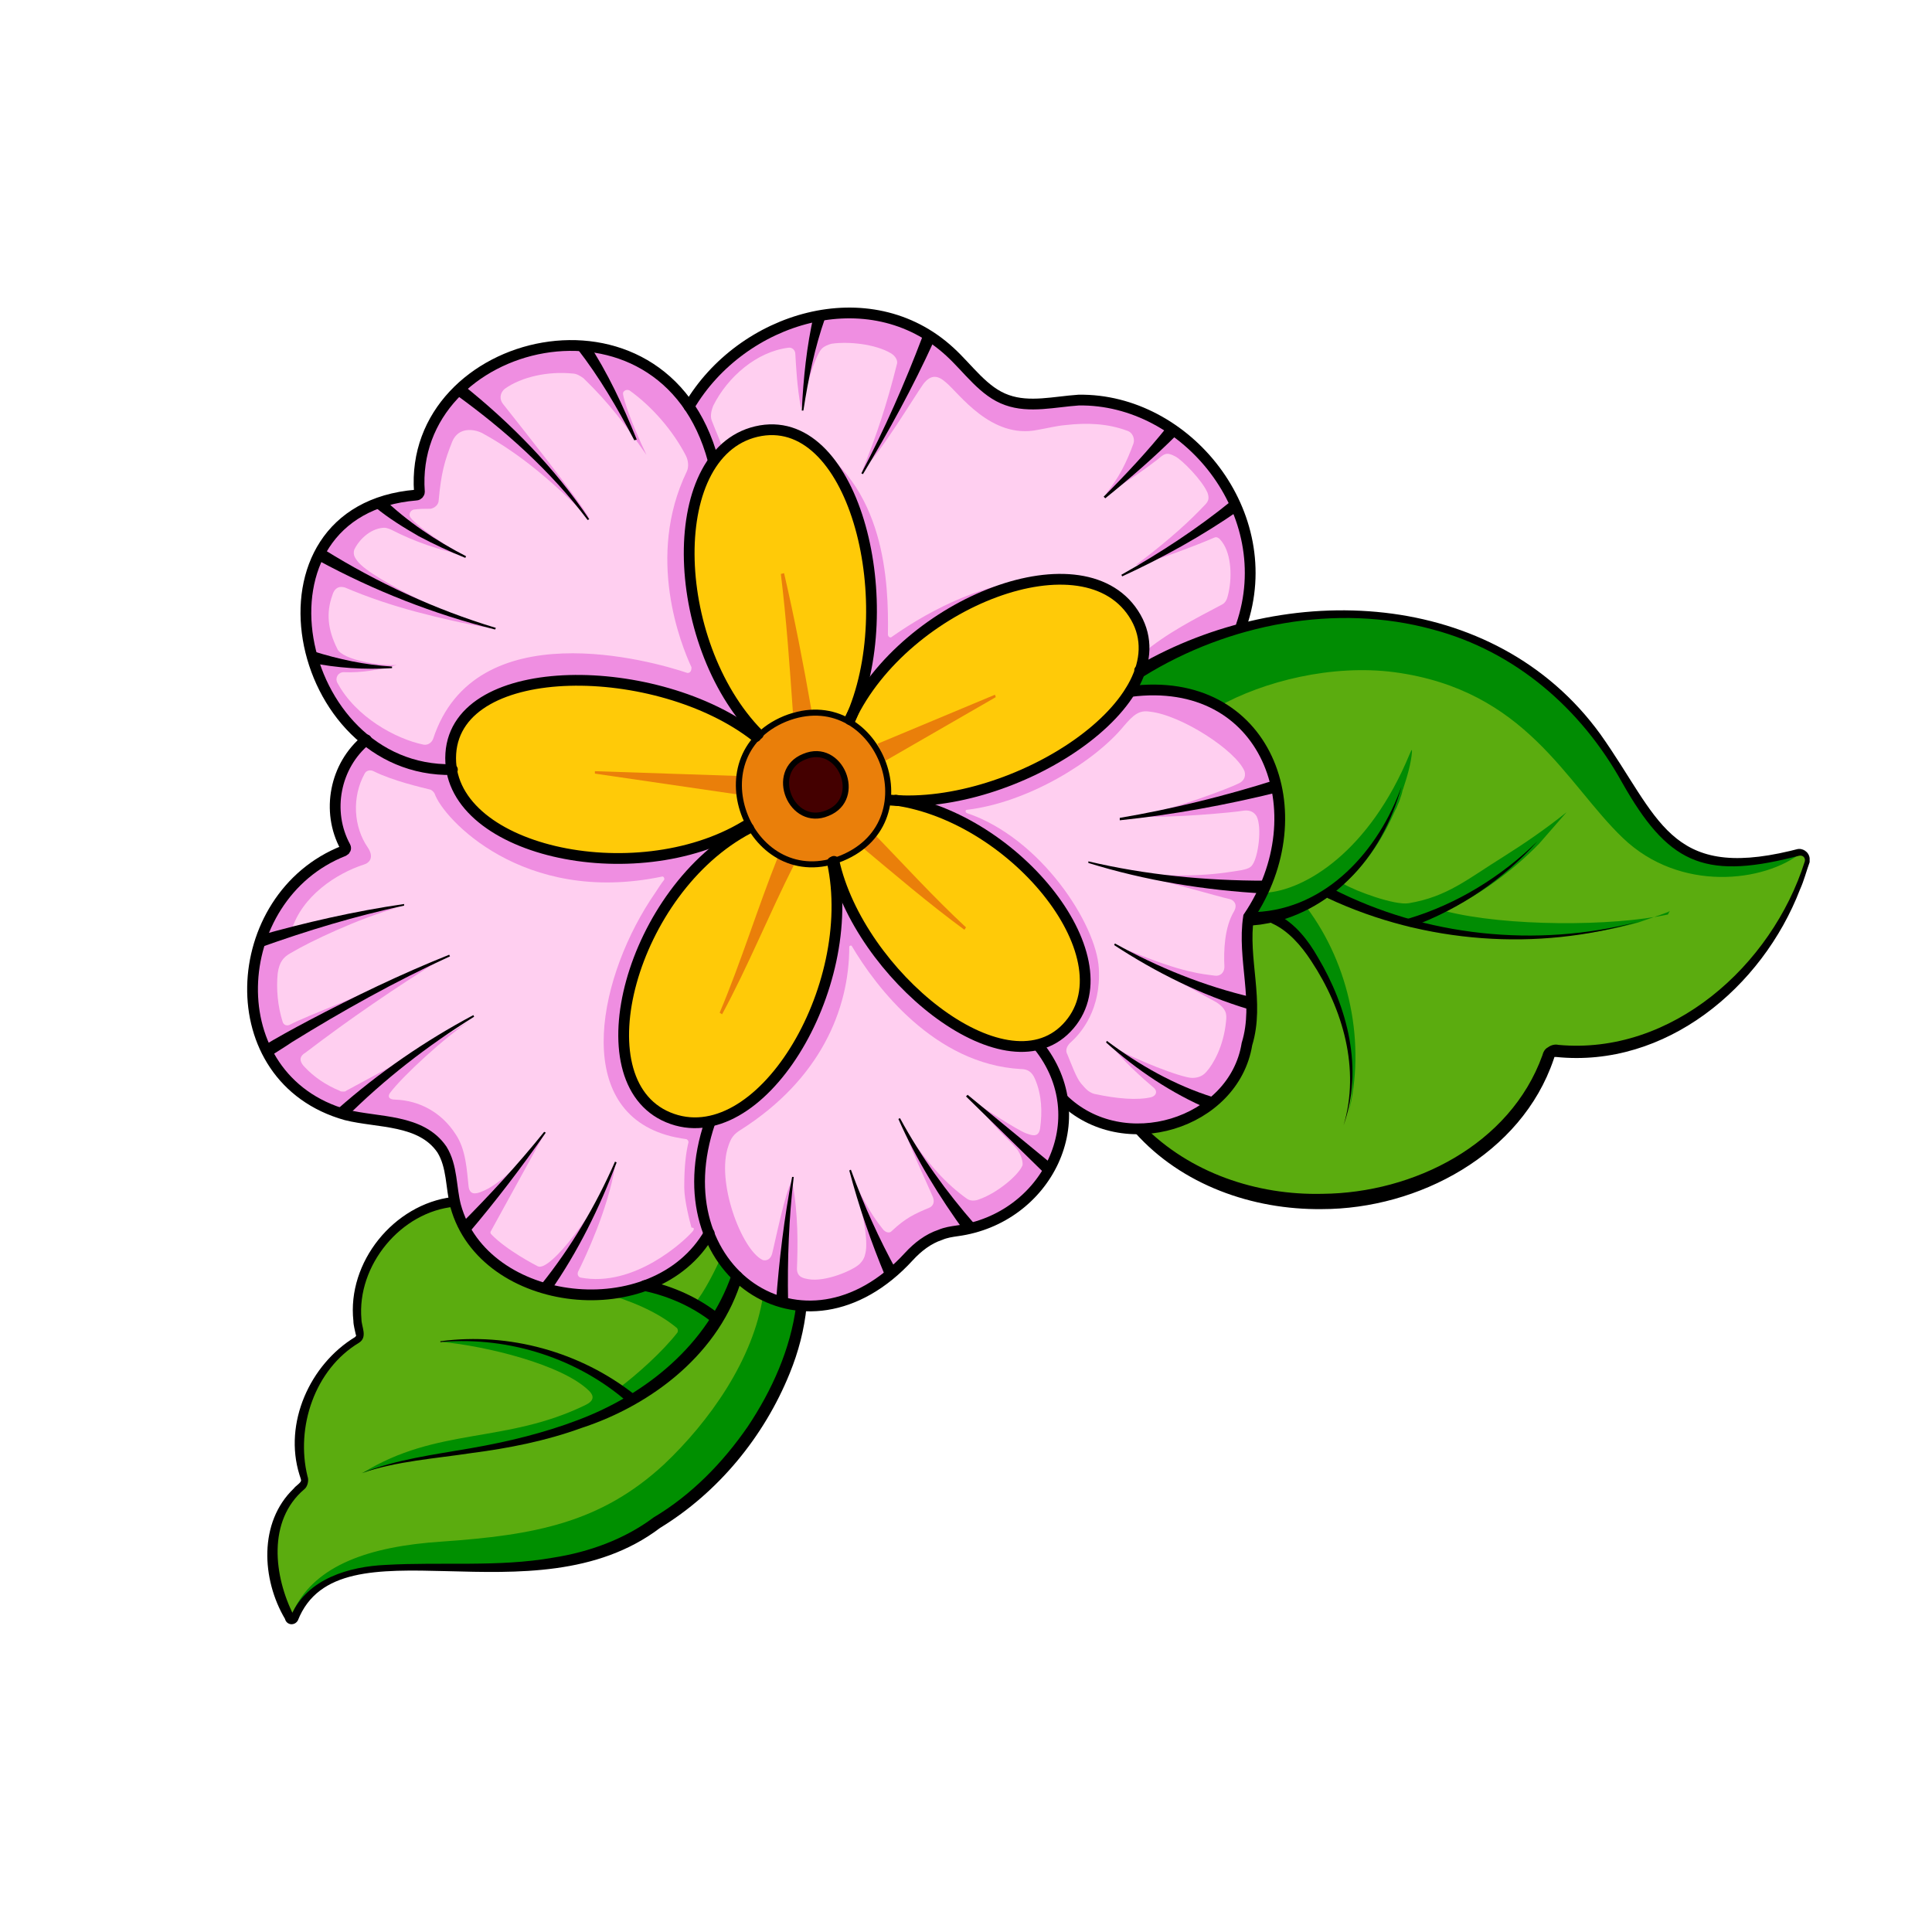 <?xml version="1.0" encoding="utf-8"?>
<!-- Generator: Adobe Illustrator 24.3.0, SVG Export Plug-In . SVG Version: 6.00 Build 0)  -->
<svg version="1.1" id="Layer_1" xmlns="http://www.w3.org/2000/svg" xmlns:xlink="http://www.w3.org/1999/xlink" x="0px" y="0px"
	 viewBox="0 0 240 240" style="enable-background:new 0 0 240 240;" xml:space="preserve">
<style type="text/css">
	.st0{fill:#EF8EE1;}
	.st1{fill:#FFCFF0;}
	.st2{fill:#FF8B7F;}
	.st3{fill:#FFCA08;}
	.st4{fill:#5BAC0F;}
	.st5{fill:#018C03;}
	.st6{fill:#008F00;}
	.st7{fill:#EA7F0A;}
	.st8{fill:#440000;}
	.st9{fill:none;stroke:#000000;stroke-width:1.337;stroke-linecap:round;stroke-miterlimit:10;}
	.st10{fill:none;stroke:#000000;stroke-width:0.749;stroke-linecap:round;stroke-miterlimit:10;}
</style>
<g>
	<g id="Filll">
		<path class="st0" d="M157.2,110.3L157.2,110.3c-0.6,1.2-1.2,2.5-2,3.6c-0.8,5.2,1.4,10.6-0.2,15.8c-1.6,9.9-15.4,14.2-22.9,6.8
			c0.5,3-0.2,6.1-1.7,8.7c-2,3.5-5.5,6.3-10,7.4c-0.5,0.1-0.9,0.2-1.4,0.3c-0.7,0.1-1.4,0.2-2.1,0.5c-1.5,0.6-2.8,1.6-3.9,2.8
			c-4.3,4.6-9.1,6.4-13.4,6.1c-1.7-0.1-3.3-0.6-4.8-1.3c-1.2-0.6-2.3-1.4-3.2-2.3c-0.8-0.7-1.5-1.6-2.1-2.5
			c-0.6-0.9-1.1-1.9-1.5-2.9c-4,6.8-12.8,8.8-20.2,6.8c-4.3-1.1-8.1-3.7-10.1-7.4c-0.5-0.9-0.9-1.9-1.2-2.9c0-0.2-0.1-0.4-0.1-0.5
			c-0.4-2.2-0.4-4.6-1.6-6.4c-2.6-3.8-7.9-3.3-11.9-4.3c-0.2,0-0.3-0.1-0.5-0.2c-4.5-1.4-7.6-4.2-9.3-7.7c-2.1-4.1-2.3-9.1-0.8-13.6
			c1.6-4.9,5.1-9.2,10.4-11.3c0.2-0.1,0.3-0.3,0.2-0.5c-2.4-4.4-1.3-10.1,2.6-13.3c-3.3-2.6-5.6-6.4-6.7-10.3l0,0
			c-2.5-9,1-19.1,13-20.1c0.2,0,0.4-0.2,0.4-0.4c-0.4-5.2,1.6-9.5,4.9-12.7c3.9-3.8,9.7-5.8,15.3-5.4c5.1,0.3,10,2.7,13.3,7.5
			c3.5-5.9,9.6-10.1,16.1-11.2l0,0c5.7-1,11.6,0.2,16.3,4.5c2.3,2.1,4.2,5,7.1,6c2.8,1,5.9,0.2,8.9,0c4.2-0.1,8.2,1.3,11.6,3.6
			c3.4,2.3,6.1,5.6,7.8,9.3c2.1,4.6,2.6,9.9,0.7,15.1c-4.3,1.2-8.6,3-12.6,5.4c0.7-2.2,0.6-4.4-0.6-6.5
			c-6.1-10.6-28.6-1.8-35.5,12.6c6.4-14,0.7-37.9-11.1-35.9c-12,2.1-11.3,26.4-0.1,37.8c-0.1,0.1-0.2,0.1-0.2,0.2
			c-12.1-9.4-37.2-9.9-38,2c-0.8,12.2,23.2,17.1,36.9,8.8c0.1,0.1,0.1,0.2,0.2,0.3c-14.5,7.6-21.3,31.4-10.2,36
			c11.2,4.7,23.7-16.1,20.4-31.8c0.1,0,0.2-0.1,0.3-0.1c3.1,14,21.1,29,28.9,20.9c7.9-8.3-6.2-26.1-21.2-28.3
			c10.8,0.6,24.2-6,29-13.5c10.2-1.3,16.6,4.3,18.3,11.8C159.5,101.7,159,106.1,157.2,110.3L157.2,110.3z"/>
		<path class="st1" d="M86.1,152.9c-1,1.2-7.3,7.1-14,5.8c-0.3-0.1-0.4-0.4-0.3-0.7c0.9-1.8,3.7-7.7,4.6-13.1
			c-2.2,5.4-8.1,13.2-9.6,12.4c-0.2-0.1-3.9-2-5.8-4c-0.1-0.1-0.1-0.3,0-0.4l6.6-12c-3.2,4.1-5.9,6.4-7.7,7.1
			c-0.9,0.4-1.6,0.4-1.7-0.7c-0.2-1.8-0.3-4.5-1.6-6.4c-1.8-2.8-4.6-4.2-7.5-4.3c-0.8,0-1-0.4-0.6-0.9c1.6-2.1,6.7-6.8,10-9
			c-5.2,3.4-14.1,8-15.5,8.8c-0.1,0.1-0.2,0.1-0.4,0.1c-0.1,0-0.3,0-0.4-0.1c-1.7-0.7-3.2-1.7-4.4-3c-0.3-0.3-0.6-0.8-0.4-1.2
			c0.1-0.2,0.3-0.4,0.5-0.5c5.5-4.2,11.2-8.1,17-11.7c-8.9,4.2-16.9,7.1-18.9,8.2c-0.4,0.2-0.8,0-0.9-0.4c-0.6-1.9-0.8-4.1-0.6-6
			c0.2-1.4,0.7-2,1.6-2.5c2.5-1.5,8.5-4.3,13.1-5.6c-2.1,0.2-7.2,1.1-13,2.8c1.3-4.3,5.6-7.1,9-8.2c0.7-0.2,1.3-0.9,0.5-2.1
			c-1.8-2.6-2-6.3-0.4-9.2c0.2-0.4,0.7-0.5,1.1-0.3c2.4,1.2,5.9,2,7.1,2.3c0.2,0.1,0.4,0.3,0.5,0.5c1,3,10.9,13.9,28.2,10.3
			c0.2-0.1,0.4,0.2,0.3,0.4c-0.4,0.5-0.7,1-1.1,1.6c-7,10.1-10.5,26.6,1.4,30.1c0.6,0.2,1.7,0.4,2.4,0.5c0.2,0,0.4,0.3,0.3,0.5
			c-0.3,1.3-0.5,2.9-0.5,5.5c0,1.6,0.7,4.3,0.9,5C86.3,152.5,86.2,152.7,86.1,152.9z"/>
		<path class="st1" d="M121.8,137.6c1.6,2.5,4.3,4.6,4.7,5.4c0.5,0.8,0.6,1.6,0.5,1.8c-0.5,1.2-3.1,3.4-5.4,4.2
			c-0.5,0.2-1.1,0.2-1.5-0.1c-2.5-1.8-4.7-4.1-7.7-8.6c0.2,1.3,2.9,7,3.4,8.2c0.4,0.8,0.1,1.3-0.3,1.5c-1.9,0.8-3,1.3-4.7,2.9
			c-0.1,0.1-0.2,0.2-0.4,0.2c-0.3,0-0.6-0.2-0.8-0.5c-1.6-2-2.7-4.2-3.9-6.7c1.5,4.3,2.2,8.2,1.8,9.8c-0.1,0.5-0.3,0.9-0.7,1.3
			c-0.8,0.8-4.3,2.3-6.4,1.9c-0.5-0.1-1.4-0.2-1.4-1.3c0.1-2.8,0.2-6.7-0.6-10.9c-0.8,1-2.2,8-2.5,9.1c-0.3,0.9-1,0.8-1.2,0.7
			c-2.6-1.3-5.8-9.8-4.2-14.2c0.3-0.9,0.6-1.4,1.6-2c9.7-6.2,13.4-14.8,13.4-22.7c0-0.1,0.2-0.2,0.3-0.1c3,5.1,10.3,14.7,21,15.3
			c0.8,0,1.4,0.3,1.8,1.3c0.8,1.9,0.9,4,0.6,6.1c-0.2,1.2-1.1,0.8-1.7,0.6c-1.1-0.4-5.6-3.3-7.4-4.6"/>
		<path class="st1" d="M140.3,118.1c6.7,2.8,9.2,2.9,10.6,3.1c0.7,0.1,1.2-0.4,1.2-1.1c-0.1-2,0-4.9,1.2-6.9
			c0.5-0.9-0.1-1.4-0.5-1.5c-1.4-0.3-8.5-2.4-13.8-3.6c8,1.3,13.3,0.3,15.2,0c1-0.2,1.2-0.4,1.4-0.7c0.7-1,1.2-4.6,0.5-6
			c-0.3-0.5-0.8-0.8-1.6-0.7c-1,0.2-9.5,1-13.3,0.7c4.8-0.9,11.5-3.5,12.5-4c0.8-0.3,1.1-0.9,0.9-1.6c-1.1-2.6-7.9-7-11.8-7.4
			c-1.3-0.2-2,0.4-3.2,1.8c-3.6,4.4-11.9,9.5-19.5,10.4c-0.2,0-0.2,0.3,0,0.4c9.2,3.1,16.1,13.8,16.4,19.3c0.3,5.1-2.2,8-3.4,9.1
			c-0.6,0.5-0.8,1.1-0.5,1.6c0.5,1.2,1.1,2.9,1.7,3.6c0.3,0.3,0.8,1.1,1.7,1.3c2.8,0.6,5.3,0.8,7,0.4c0.7-0.2,0.8-0.8,0.3-1.2
			c-1.2-1-4.1-3.6-5.1-5.1c2.7,1.6,8.6,3.9,9.9,3.9c0.7,0,1.3-0.2,1.8-0.8c0.8-0.9,2.1-3.1,2.4-6.2c0.1-0.8,0-1.2-0.3-1.6
			c-0.2-0.3-0.6-0.6-0.9-0.8C150,123.9,141.1,119.1,140.3,118.1L140.3,118.1z"/>
		<path class="st1" d="M152.5,74.1c-0.1,0.4-0.3,0.8-0.7,1c-3.4,1.8-6.8,3.5-9.9,6.1c0-6.2-4.1-9.1-12.9-9.1c-6.1,0-13.1,3.4-18.2,7
			c-0.2,0.2-0.5,0-0.5-0.3c0.1-6.4-0.3-18.7-10.3-24.2c-4.9-2.7-8.8-0.1-10.2,1.4c-0.3-1.3-0.8-2.2-1.4-3.8c-0.2-0.6,0-1.3,0.2-1.8
			c1.8-3.6,5.4-6.7,9.3-7.2c0.5-0.1,0.9,0.3,0.9,0.8c0.1,1.6,0.2,4,0.7,6.7c0.5-2,1.7-6.5,2.6-7.4c0.3-0.3,0.8-0.5,1.2-0.6
			c2-0.3,5.4,0,7.4,1.2c0.5,0.3,0.9,0.9,0.7,1.4c-1.2,4.8-2.5,8.8-4.3,13.2c2.4-2.4,6.4-9.1,7.6-10.8c1-1.3,1.9-1,2.8-0.2
			c1.6,1.3,5.6,7.1,11.4,5.9c1.2-0.2,2.3-0.5,3.5-0.6c2.6-0.3,5.2-0.2,7.6,0.7c0.7,0.2,1,1,0.8,1.6c-0.8,2.2-1.8,4.3-3.4,6.2
			c2.4-1.2,5.6-3.6,6.5-4.3c0.7-0.6,1-0.9,2.1-0.3c0.8,0.4,3.3,2.9,4,4.5c0.2,0.6,0.2,1-0.3,1.5c-1.8,1.9-4.1,4.1-8.6,7.5
			c1.9-0.3,7.9-2.6,9.7-3.4c0.4-0.2,0.7,0.1,1,0.5C153,68.9,153.1,71.9,152.5,74.1L152.5,74.1z"/>
		<path class="st1" d="M85.4,83.6C81,82.1,59,75.9,53.8,91.8c-0.2,0.5-0.7,0.8-1.2,0.7c-3.4-0.7-8.4-3.4-10.7-7.7
			c-0.3-0.6,0.1-1.3,0.8-1.3c2.2,0.1,4.5-0.3,6.6-0.9c-1.7,0.2-6.8-0.6-7.4-2c-1.2-2.4-1.4-4.5-0.6-6.7c0.2-0.7,0.7-1.2,1.6-0.9
			c2.8,1.2,5.8,2.2,8.8,3c3,0.8,6.1,1.5,9.1,2c-2.5-0.4-14.6-5.9-16.4-8.3c-0.2-0.3-0.6-0.7-0.4-1.4c0.4-0.9,1.6-2.4,3.3-2.7
			c0.6-0.1,0.8,0,1.3,0.2c2.9,1.5,5.9,2.5,9.1,3.2c-2-0.9-6.6-4.1-6.8-4.9c-0.1-0.3,0.1-0.7,0.5-0.8c0.7-0.1,1.4-0.1,2.1-0.1
			c0.5-0.1,1-0.5,1-1.1c0.3-3.3,0.7-4.8,1.7-7.3c0.8-1.8,2.7-1.5,3.7-1c5.1,2.8,9.1,6.4,13.3,10.6c-1-2-9.2-12.3-10.7-14.2
			c-0.5-0.6-0.4-1.4,0.2-1.9c2.1-1.5,5.4-2.2,8.4-1.9c0.5,0,1,0.3,1.4,0.6c3.2,3.1,5.2,5.8,7.8,9.5c-2-4.2-2.8-6.8-2.9-7.5
			c-0.1-0.4,0.4-0.7,0.8-0.5c2.8,2,5.4,5,7,8.1c0.3,0.6,0.4,1.4,0.1,2c-5.1,10.6-0.7,21.5,0.6,24.3C85.9,83.4,85.7,83.6,85.4,83.6
			L85.4,83.6z"/>
		<path class="st2" d="M74.4,95.9c5.5,2,11.4,3.2,17.2,3.4c0-0.5-0.1-1.6,0-1.9C90.9,97.1,85.3,97.1,74.4,95.9L74.4,95.9z"/>
		<path class="st2" d="M89.6,125.3c4.3-5.4,7.7-11.6,10-18.2c-1.3-0.5-2-0.8-2-0.8C96,110.3,90.3,124.8,89.6,125.3L89.6,125.3z"/>
		<path class="st2" d="M119.3,114.6c-2.9-4-6.7-8.3-10.3-11.7c-0.5,0.9-1.3,1.4-1.3,1.4C111.1,107.5,118.9,114.6,119.3,114.6z"/>
		<path class="st2" d="M108,91.9c5-2.2,9.5-3.9,14.8-5c-3.6,1.8-13.5,7.2-13.5,7.2C109.1,93.5,108.2,92.1,108,91.9L108,91.9z"/>
		<path class="st2" d="M97.6,89.2C97,82.7,96.7,79,97.1,72.1c0.7,5.1,3.1,16.6,2.6,16.6C99.1,88.7,97.6,89.2,97.6,89.2L97.6,89.2z"
			/>
		<path class="st3" d="M141.6,83.3c-0.3,0.9-0.7,1.8-1.3,2.7c-4.7,7.5-18.1,14.1-29,13.5c15,2.2,29.2,20,21.2,28.3
			c-7.8,8.1-25.8-6.8-28.9-20.9c0.3-0.1,0.6-0.2,0.9-0.3c1.3-0.6,2.4-1.3,3.2-2.1c6.3-6.3-0.3-19.2-10.3-15.2
			c-1.3,0.5-2.3,1.2-3.2,2c-11.2-11.4-11.9-35.7,0.1-37.8c11.8-2,17.5,21.9,11.1,35.9c6.8-14.5,29.4-23.3,35.5-12.6
			C142.2,78.8,142.3,81.1,141.6,83.3L141.6,83.3z"/>
		<path class="st3" d="M83,138.7c-11-4.6-4.3-28.4,10.2-36c1.9,3.3,5.6,5.6,10.2,4.3C106.7,122.6,94.2,143.5,83,138.7z"/>
		<path class="st3" d="M93.1,102.4c-13.7,8.3-37.8,3.3-36.9-8.8c0.8-11.9,25.9-11.5,38-2C91.3,94.5,91.2,99,93.1,102.4z"/>
		<path class="st4" d="M224.3,107c-2.2,7.6-7.2,14.5-13.7,18.9c-5.1,3.4-11.1,5.3-17.5,4.6c-0.4,0-0.7,0.2-0.8,0.5
			c-5,14.8-23,21.1-37.7,17c-5-1.4-9.6-4-13.2-7.8c6.3,0,12.5-4.1,13.6-10.5c1.6-5.2-0.7-10.6,0.2-15.8c0.8-1.2,1.5-2.4,2-3.6h0
			c1.9-4.2,2.3-8.7,1.4-12.6c-1.7-7.5-8.1-13.1-18.3-11.8c0.6-0.9,1-1.8,1.3-2.7c4-2.4,8.3-4.2,12.6-5.4c10.7-2.9,21.8-2.1,30.7,2.3
			c22.9,11.6,14.4,31.9,38.3,25.6C223.9,105.7,224.5,106.3,224.3,107z"/>
		<path class="st5" d="M207.2,113.3c-1.3,0.5-2.6,0.9-3.7,1.3c0,0,0,0,0,0c-9.1,2.5-19.1,2.5-28.4,0.2c-3.5-0.9-6.9-2.1-10.1-3.7h0
			c-0.9,0.6-1.8,1.1-2.7,1.6c5.4,7.2,7.4,17,5.2,25.7c0.6-2.7,0.7-5.2,0.1-8.6c-0.6-3.4-1.9-6.6-3.6-9.6c-1.4-2.4-3.5-4.9-5.9-6.1
			c-0.9,0.2-1.9,0.3-2.8,0.3c-0.1-0.6,0.7-1.7,1.9-3.5c4.9-0.3,12.9-5.1,17.9-17.2c0.2-0.4,0.3-0.8,0.3-0.3
			c-0.1,1.4-0.6,3.1-1.1,4.6c-0.1,0.2-0.1,0.4-0.2,0.7c-0.1,0.3-0.2,0.6-0.3,0.9c-0.2,0.4-0.3,0.8-0.5,1.1c-1.4,3.2-3.3,6.2-5.9,8.7
			c-0.2,0.1-0.3,0.3-0.5,0.4c1.5,0.9,6.4,2.7,8.1,2.4c4.8-0.8,7.3-3,11.8-5.8c2.7-1.7,5.3-3.5,7.8-5.5c-1.3,1.5-2.1,2.4-3.4,3.9
			c-3.3,3.4-7.3,6.3-11.6,8.4c7.5,1.9,20.7,1.9,27.6,0.4C207.4,113.1,207.6,113.1,207.2,113.3L207.2,113.3z"/>
		<path class="st4" d="M210.6,125.9c-5.1,3.4-11.1,5.3-17.5,4.6c-0.4,0-0.7,0.2-0.8,0.5c-5,14.8-23,21.1-37.7,17
			c17.1,2.1,28.6-6.1,35.4-18.9c0.7-1.4,1.8-1.6,3.1-1.5C199.7,128.4,204.8,129,210.6,125.9L210.6,125.9z"/>
		<path class="st5" d="M223.8,105.9c-4.6,3.7-15.1,5-22.2-1.8c-7.1-6.8-12-18.4-28.4-20.6c-7.7-1-16.2,1.1-21.9,4.3
			c-4.4-1.6-8-2.3-11.4-1.7c0.8-0.9,1.5-2.9,1.5-2.9c13.8-8.3,30.9-9.3,43.4-3c22.9,11.6,14.4,31.9,38.3,25.6
			C223.4,105.8,223.6,105.8,223.8,105.9L223.8,105.9z"/>
		<path class="st4" d="M99.6,162.2c-1,10.3-8.8,21.5-17.9,26.8c-16.3,11.9-39.5-1-45.1,11.9c-0.1,0.3-0.5,0.3-0.6,0
			c-2.9-5.4-3.3-12.4,1.5-16.4c0.3-0.3,0.4-0.7,0.3-1.1c-2-6.3,0.9-13.8,6.6-17.2c0.3-0.2,0.4-0.5,0.3-0.8
			c-1.9-7.5,4-15.5,11.7-16.4c0,0,0,0,0,0.1c0,0.2,0.1,0.4,0.1,0.5c0.3,1,0.7,2,1.2,2.9c1.2,2.2,3,4,5.2,5.3c0.6,0.4,1.2,0.7,1.8,1
			c0.2,0.1,0.3,0.2,0.5,0.2c0.4,0.1,0.7,0.3,1.1,0.4c0.2,0.1,0.4,0.1,0.6,0.2c0.3,0.1,0.6,0.2,0.9,0.3c0.4,0.1,0.9,0.2,1.4,0.3
			c0.2,0,0.5,0.1,0.7,0.1c5,0.8,10.3-0.1,14.2-3h0c0.1-0.1,0.3-0.2,0.4-0.3c0.3-0.2,0.6-0.4,0.8-0.7c0.3-0.2,0.5-0.5,0.8-0.8
			c0.7-0.8,1.4-1.6,2-2.6c0.4,1,0.9,2,1.5,2.9c0.6,0.9,1.3,1.8,2.1,2.5c0.8,0.8,1.7,1.4,2.6,2c0.2,0.1,0.4,0.2,0.6,0.3
			C96.3,161.6,97.9,162.1,99.6,162.2z"/>
		<path class="st6" d="M91.6,158.6c-0.6,1.9-1.4,3.6-2.4,5.2c-2.7,4.4-6.6,7.9-11.1,10.4c-6.1,3.4-13,5-19.9,6.1
			c-4.4,0.7-9,1.1-13.2,2.7c9.4-5.8,17.8-3.6,27.8-8.5c1-0.5,1-1.1,0.4-1.7c-3.3-3.3-12.9-5.6-18.3-6.1c7.7-0.9,15.7,1.3,21.9,5.8
			c2.4-1.8,5.5-4.6,7.3-6.9c0.2-0.2,0.1-0.6-0.1-0.7c-2.4-2-5.9-3.4-8.8-4.2c1.7-0.1,3.3-0.5,4.9-1.1c2.1,0.4,4.2,1.2,6.2,2.3
			c1.1-1.2,2.7-4.4,3.3-5.8c0,0,0,0,0,0C90.1,157,90.8,157.9,91.6,158.6L91.6,158.6z"/>
		<path class="st6" d="M99.6,162.2c-1,10.3-8.8,21.5-17.9,26.8c-16.3,11.9-39.5-1-45.1,11.9c0,0-0.3-0.5,0-1.1
			c2.7-5.3,9.1-7.7,18.3-8.3c11.5-0.8,19.7-2.3,27.6-9.6c5.6-5.3,11.1-13,12.3-21h0C96.3,161.6,97.9,162.1,99.6,162.2z"/>
		<path class="st7" d="M97.5,89.2c-11.3,4.7-4.3,21.9,7.1,17.3C115.9,101.8,108.9,84.6,97.5,89.2z M102.8,100.9
			c-4.5,1.9-7.4-5.2-2.8-7C104.4,92,107.3,99.1,102.8,100.9z"/>
		<path class="st8" d="M102.8,100.9c-4.5,1.9-7.4-5.2-2.8-7C104.4,92,107.3,99.1,102.8,100.9z"/>
		<polygon class="st7" points="109,92.4 123.6,86.3 123.7,86.6 110,94.5 109,92.4 		"/>
		<path class="st7" d="M98.5,88.5C98.1,82.8,97.7,77,97,71.3l0.4-0.1c1.3,5.6,2.4,11.3,3.4,17L98.5,88.5L98.5,88.5z"/>
		<polygon class="st7" points="91.7,98.7 73.9,96.1 73.9,95.8 91.9,96.4 91.7,98.7 		"/>
		<path class="st7" d="M98.7,107.3c-3.1,6.1-5.7,12.6-9,18.7l-0.3-0.2c2.7-6.4,4.7-13,7.3-19.5L98.7,107.3L98.7,107.3L98.7,107.3z"
			/>
		<path class="st7" d="M108.3,103.3c3.9,4,7.6,8.1,11.7,11.9l-0.2,0.3c-4.5-3.3-8.8-7-13-10.5L108.3,103.3L108.3,103.3L108.3,103.3z
			"/>
	</g>
	<g id="Stroke">
		<path d="M56.5,149.9c-6.7,0.6-12.2,7.3-11.6,14c0,0.9,0.8,2.2-0.3,2.9c-5.5,3.3-7.9,10.5-6.4,16.6c0.2,0.5,0,1.3-0.4,1.6
			c-4.6,3.9-3.8,10.8-1.3,15.7c0,0,0,0.1,0,0c-0.1-0.1-0.3-0.1-0.4,0c0,0,0,0,0,0l0.1-0.1c2-4.5,7.2-6,11.7-6.2
			c6.9-0.4,14,0.3,20.8-0.9c4.5-0.7,8.9-2.3,12.5-5c4.7-2.8,8.6-6.8,11.7-11.3c3-4.5,5.3-9.6,6-15c0-0.4,0.4-0.6,0.7-0.6
			c0.4,0,0.6,0.4,0.6,0.7c-0.3,2.9-1,5.6-2.1,8.3c-3.2,7.9-8.9,14.8-16.1,19.2c-15.7,11.9-39.9-1.4-45,11.5
			c-0.4,0.7-1.4,0.6-1.6-0.2c-2.9-4.9-3.3-12,1.1-16.2c0.2-0.3,0.9-0.7,0.9-1c0-0.1-0.1-0.4-0.2-0.7c-2-6.4,1.3-13.7,6.9-17.1
			c0.1-0.1,0.2-0.2,0.1-0.3c-0.1-0.5-0.3-1.2-0.3-1.7c-0.8-7.3,5-14.5,12.3-15.4C57.2,148.5,57.4,149.8,56.5,149.9L56.5,149.9
			L56.5,149.9z"/>
		<path class="st9" d="M88.2,139.4c-6.3,18.4,11.7,30.9,24.7,16.7c1.1-1.2,2.4-2.2,3.9-2.7c0.7-0.3,1.4-0.4,2.1-0.5
			c11.1-1.5,17.4-13.9,10.1-23"/>
		<path class="st9" d="M103.4,107.1c3.4,15.6-9.1,36.4-20.4,31.7c-11-4.6-4.5-28.3,10-35.9"/>
		<path class="st9" d="M92.6,102.6c-13.7,8.3-37.4,3.1-36.6-9c0.8-11.9,25.8-11.6,37.9-2.1"/>
		<path class="st9" d="M94.2,91.2C83,79.8,82.4,55.6,94.5,53.5c11.8-2,17.5,21.9,11.1,35.9"/>
		<path class="st9" d="M105.6,89.3c6.8-14.5,29.4-23.3,35.5-12.6c5.9,10.4-15.1,24-30.4,22.7"/>
		<path class="st9" d="M111.3,99.4c15,2.2,29.2,20,21.2,28.3c-7.8,8.1-25.8-6.7-28.9-20.7"/>
		<path class="st10" d="M104.6,106.6c-11.3,4.6-18.4-12.6-7.1-17.3C108.9,84.7,115.9,101.9,104.6,106.6z"/>
		<path class="st10" d="M102.8,101c-4.5,1.9-7.4-5.2-2.9-7C104.4,92.1,107.3,99.2,102.8,101z"/>
		<path class="st9" d="M88.1,153.2c-6.8,11.8-28,9.4-31.5-3.4c-0.6-2.3-0.4-4.9-1.7-7c-2.6-3.8-7.9-3.3-11.9-4.3
			c-16.1-4.5-14.8-27.1-0.3-32.8c0.2-0.1,0.3-0.3,0.2-0.5c-2.4-4.4-1.3-10.1,2.6-13.3"/>
		<path class="st9" d="M56.2,95.6C36.4,96,29.7,63.3,51.7,61.5c0.2,0,0.4-0.2,0.4-0.4C50.7,41.8,82.4,34,88.6,57.2"/>
		<path class="st9" d="M85.6,50.5c6.5-11.1,22.4-16,32.4-6.8c2.3,2.1,4.2,5,7.1,6c2.8,1,5.9,0.2,8.9,0c13.4-0.2,25,14.1,20.2,28"/>
		<path d="M141.3,82.7c18.4-10.7,44.3-9.7,57.5,8.5c7.3,10.3,8.5,18.1,23.6,14.5l0.8-0.2c0.7-0.2,1.5,0.3,1.6,1.1c0,0.2,0,0.4,0,0.5
			c-0.4,1.1-0.7,2.3-1.2,3.4c-4.7,12.2-16.7,22.2-30.3,20.8c0,0-0.2,0-0.2,0l0,0l0,0l-0.1,0.3c-4,11.8-16.8,18.6-28.8,18.6
			c-8.6,0.1-17.4-3-23.2-9.5c-0.6-0.7,0.3-1.5,1-0.9c5.8,5.9,14.1,8.7,22.3,8.5c11.3-0.1,23.3-6.1,27.3-17.2c0.1-0.4,0.3-0.8,0.7-1
			c0.4-0.3,0.9-0.4,1.3-0.3c14,1.3,26.5-9.8,30.6-22.8c0.1-0.4-0.2-0.8-0.7-0.7l-0.8,0.2c-11.2,2.8-15.6,0.6-21.2-9.3
			c-5.1-9.2-13.3-16.3-23.5-19c-12-3.3-25.4-0.7-35.9,5.8C141.2,84.3,140.4,83.1,141.3,82.7L141.3,82.7L141.3,82.7z"/>
		<path class="st9" d="M140.4,85.9c17-2.2,23.4,15.1,14.7,28c-0.8,5.2,1.4,10.6-0.2,15.8c-1.6,9.9-15.4,14.2-22.9,6.8"/>
		<path d="M44.9,183c4.3-1.7,9-2.3,13.6-3.1c4.6-0.8,9.1-1.9,13.3-3.5c8.5-3.2,16.1-9.4,19.1-18.1c0.3-0.8,1.5-0.4,1.3,0.4
			c-2.7,9.3-11.1,15.8-20,18.7c-4.4,1.6-9,2.5-13.6,3.1C54,181.2,49.3,181.5,44.9,183L44.9,183L44.9,183z"/>
		<path d="M54.8,166.6c8.4-1.1,17.3,1.3,24.1,6.7c0.3,0.2,0.3,0.7,0.1,0.9c-0.2,0.3-0.7,0.3-0.9,0.1c-6.2-5.5-14.8-8.3-23.2-7.6
			C54.7,166.8,54.6,166.6,54.8,166.6L54.8,166.6L54.8,166.6z"/>
		<path class="st9" d="M80.1,159.7c3.3,0.7,6.4,2.1,9,4.2"/>
		<path d="M155.2,113.5c0.1-0.2,0.2-0.1,0.4-0.2h0.4c8.8-0.4,15.3-7.7,18.1-15.6c-1.2,4.3-3.3,8.4-6.6,11.6
			c-2.8,2.8-6.6,4.9-10.6,5.5c-0.4,0.1-1.1,0.1-1.5,0.2c-0.1,0-0.2,0-0.2-0.2C155,114.4,155,114,155.2,113.5L155.2,113.5
			L155.2,113.5z"/>
		<path d="M166.9,139.8c2.1-7-0.1-14.5-4-20.4c-1.3-2-2.9-3.8-4.9-4.7c-0.8-0.4-0.3-1.6,0.5-1.2c2.4,1.2,4,3.3,5.2,5.4
			C167.4,125.1,169.4,132.8,166.9,139.8L166.9,139.8L166.9,139.8z"/>
		<path d="M165.5,110.4c11.5,5.9,25.3,7.4,38,4.1c-12.5,3.7-26.5,2.7-38.5-2.9C164.2,111.2,164.8,110,165.5,110.4L165.5,110.4
			L165.5,110.4z"/>
		<path d="M175,114.1c6-1.8,11.5-5.2,16-9.6c-4.2,4.7-9.6,8.4-15.6,10.6C174.7,115.3,174.4,114.3,175,114.1L175,114.1L175,114.1z"/>
		<polygon points="129.9,145.9 120,136.2 120.2,136 130.9,144.8 129.9,145.9 		"/>
		<path d="M119.9,153.1c-3.2-4.4-6.1-9.1-8.3-14.1l0.2-0.1c2.6,4.8,5.8,9.2,9.3,13.2L119.9,153.1L119.9,153.1z"/>
		<path d="M110,158.6c-1.8-4.3-3.3-8.7-4.5-13.2l0.2-0.1c1.6,4.4,3.5,8.6,5.7,12.6L110,158.6L110,158.6L110,158.6z"/>
		<path d="M96.4,161.7c0.4-5.2,1-10.4,2-15.5l0.2,0c-0.6,5.1-0.8,10.3-0.7,15.5L96.4,161.7L96.4,161.7L96.4,161.7z"/>
		<path d="M158.8,98.4c-6.5,1.6-13,2.8-19.7,3.5l0-0.3c6.5-1.1,13-2.7,19.3-4.7L158.8,98.4L158.8,98.4L158.8,98.4z"/>
		<path d="M157.1,111c-7.4-0.4-14.8-1.6-21.9-3.8l0-0.2c7.2,1.7,14.6,2.4,21.9,2.4L157.1,111C157.1,111,157.1,111,157.1,111z"/>
		<path d="M155.2,125.4c-6-1.8-11.6-4.6-16.8-8l0.1-0.2c5.4,3,11.1,5.3,17.1,6.7L155.2,125.4L155.2,125.4L155.2,125.4z"/>
		<path d="M150.2,137.8c-4.7-2-9-4.9-12.8-8.3l0.1-0.2c4,3,8.4,5.5,13.2,7L150.2,137.8L150.2,137.8z"/>
		<path d="M153.9,63.4c-4.6,3.2-9.5,5.9-14.5,8.2l-0.1-0.2c4.8-2.7,9.4-5.7,13.7-9.2L153.9,63.4L153.9,63.4L153.9,63.4z"/>
		<path d="M146.2,54c-2.8,2.8-5.8,5.4-8.9,7.9l-0.2-0.2c2.8-2.8,5.5-5.7,7.9-8.7L146.2,54L146.2,54L146.2,54z"/>
		<path d="M116,42.4c-2.6,5.7-5.6,11.2-8.8,16.5l-0.2-0.1c2.9-5.5,5.4-11.2,7.6-17L116,42.4C116,42.4,116,42.4,116,42.4z"/>
		<path d="M102.5,39.5c-1.3,3.7-2.1,7.6-2.7,11.5l-0.2,0c0.2-4,0.6-8,1.5-11.9L102.5,39.5L102.5,39.5z"/>
		<path d="M67.2,159.6c3.7-4.6,6.8-9.8,9.2-15.3l0.2,0.1c-2.1,5.6-4.8,11.1-8.3,16.1L67.2,159.6L67.2,159.6L67.2,159.6z"/>
		<path d="M57.1,152.2c3.7-3.7,7.2-7.5,10.5-11.6l0.2,0.1c-3,4.3-6.2,8.5-9.6,12.5L57.1,152.2L57.1,152.2z"/>
		<path d="M41.9,137.8c5.2-4.6,10.9-8.5,16.9-11.7l0.1,0.2c-5.8,3.6-11.2,7.8-16,12.6L41.9,137.8C41.9,137.8,41.9,137.8,41.9,137.8z
			"/>
		<path d="M32.6,130c1.6-1,4-2.3,5.7-3.2c5.7-3,11.5-5.8,17.5-8.2l0.1,0.2c-6.8,3.1-13.4,6.8-19.7,10.7c-0.7,0.5-1.9,1.2-2.6,1.7
			L32.6,130L32.6,130L32.6,130z"/>
		<path d="M31.9,116.3c6-1.7,12.1-3.1,18.3-4l0,0.2c-6.1,1.3-12,3.1-17.9,5.2L31.9,116.3C31.9,116.3,31.9,116.3,31.9,116.3z"/>
		<path d="M38.9,80.9c3.2,1,6.4,1.7,9.8,1.9V83c-3.4,0.2-6.8,0-10.2-0.7L38.9,80.9L38.9,80.9z"/>
		<path d="M40.3,68.3c6.6,4.1,13.7,7.4,21.3,9.7l-0.1,0.2c-7.6-1.9-15-4.8-22-8.6L40.3,68.3L40.3,68.3L40.3,68.3z"/>
		<path d="M47.6,61.9c3,2.9,6.6,5.3,10.3,7.2l-0.1,0.2c-2-0.8-3.9-1.7-5.8-2.7c-1.9-1.1-3.7-2.2-5.4-3.6L47.6,61.9L47.6,61.9
			L47.6,61.9z"/>
		<path d="M57.5,47.8c6,4.8,11.4,10.3,15.7,16.7l-0.2,0.1C68.4,58.5,62.7,53.4,56.6,49L57.5,47.8L57.5,47.8L57.5,47.8z"/>
		<path d="M73,42.5c2.5,3.8,4.4,7.9,6.1,12.1l-0.3,0.1c-2.1-4-4.3-7.8-7.1-11.4L73,42.5L73,42.5L73,42.5z"/>
	</g>
</g>
</svg>
